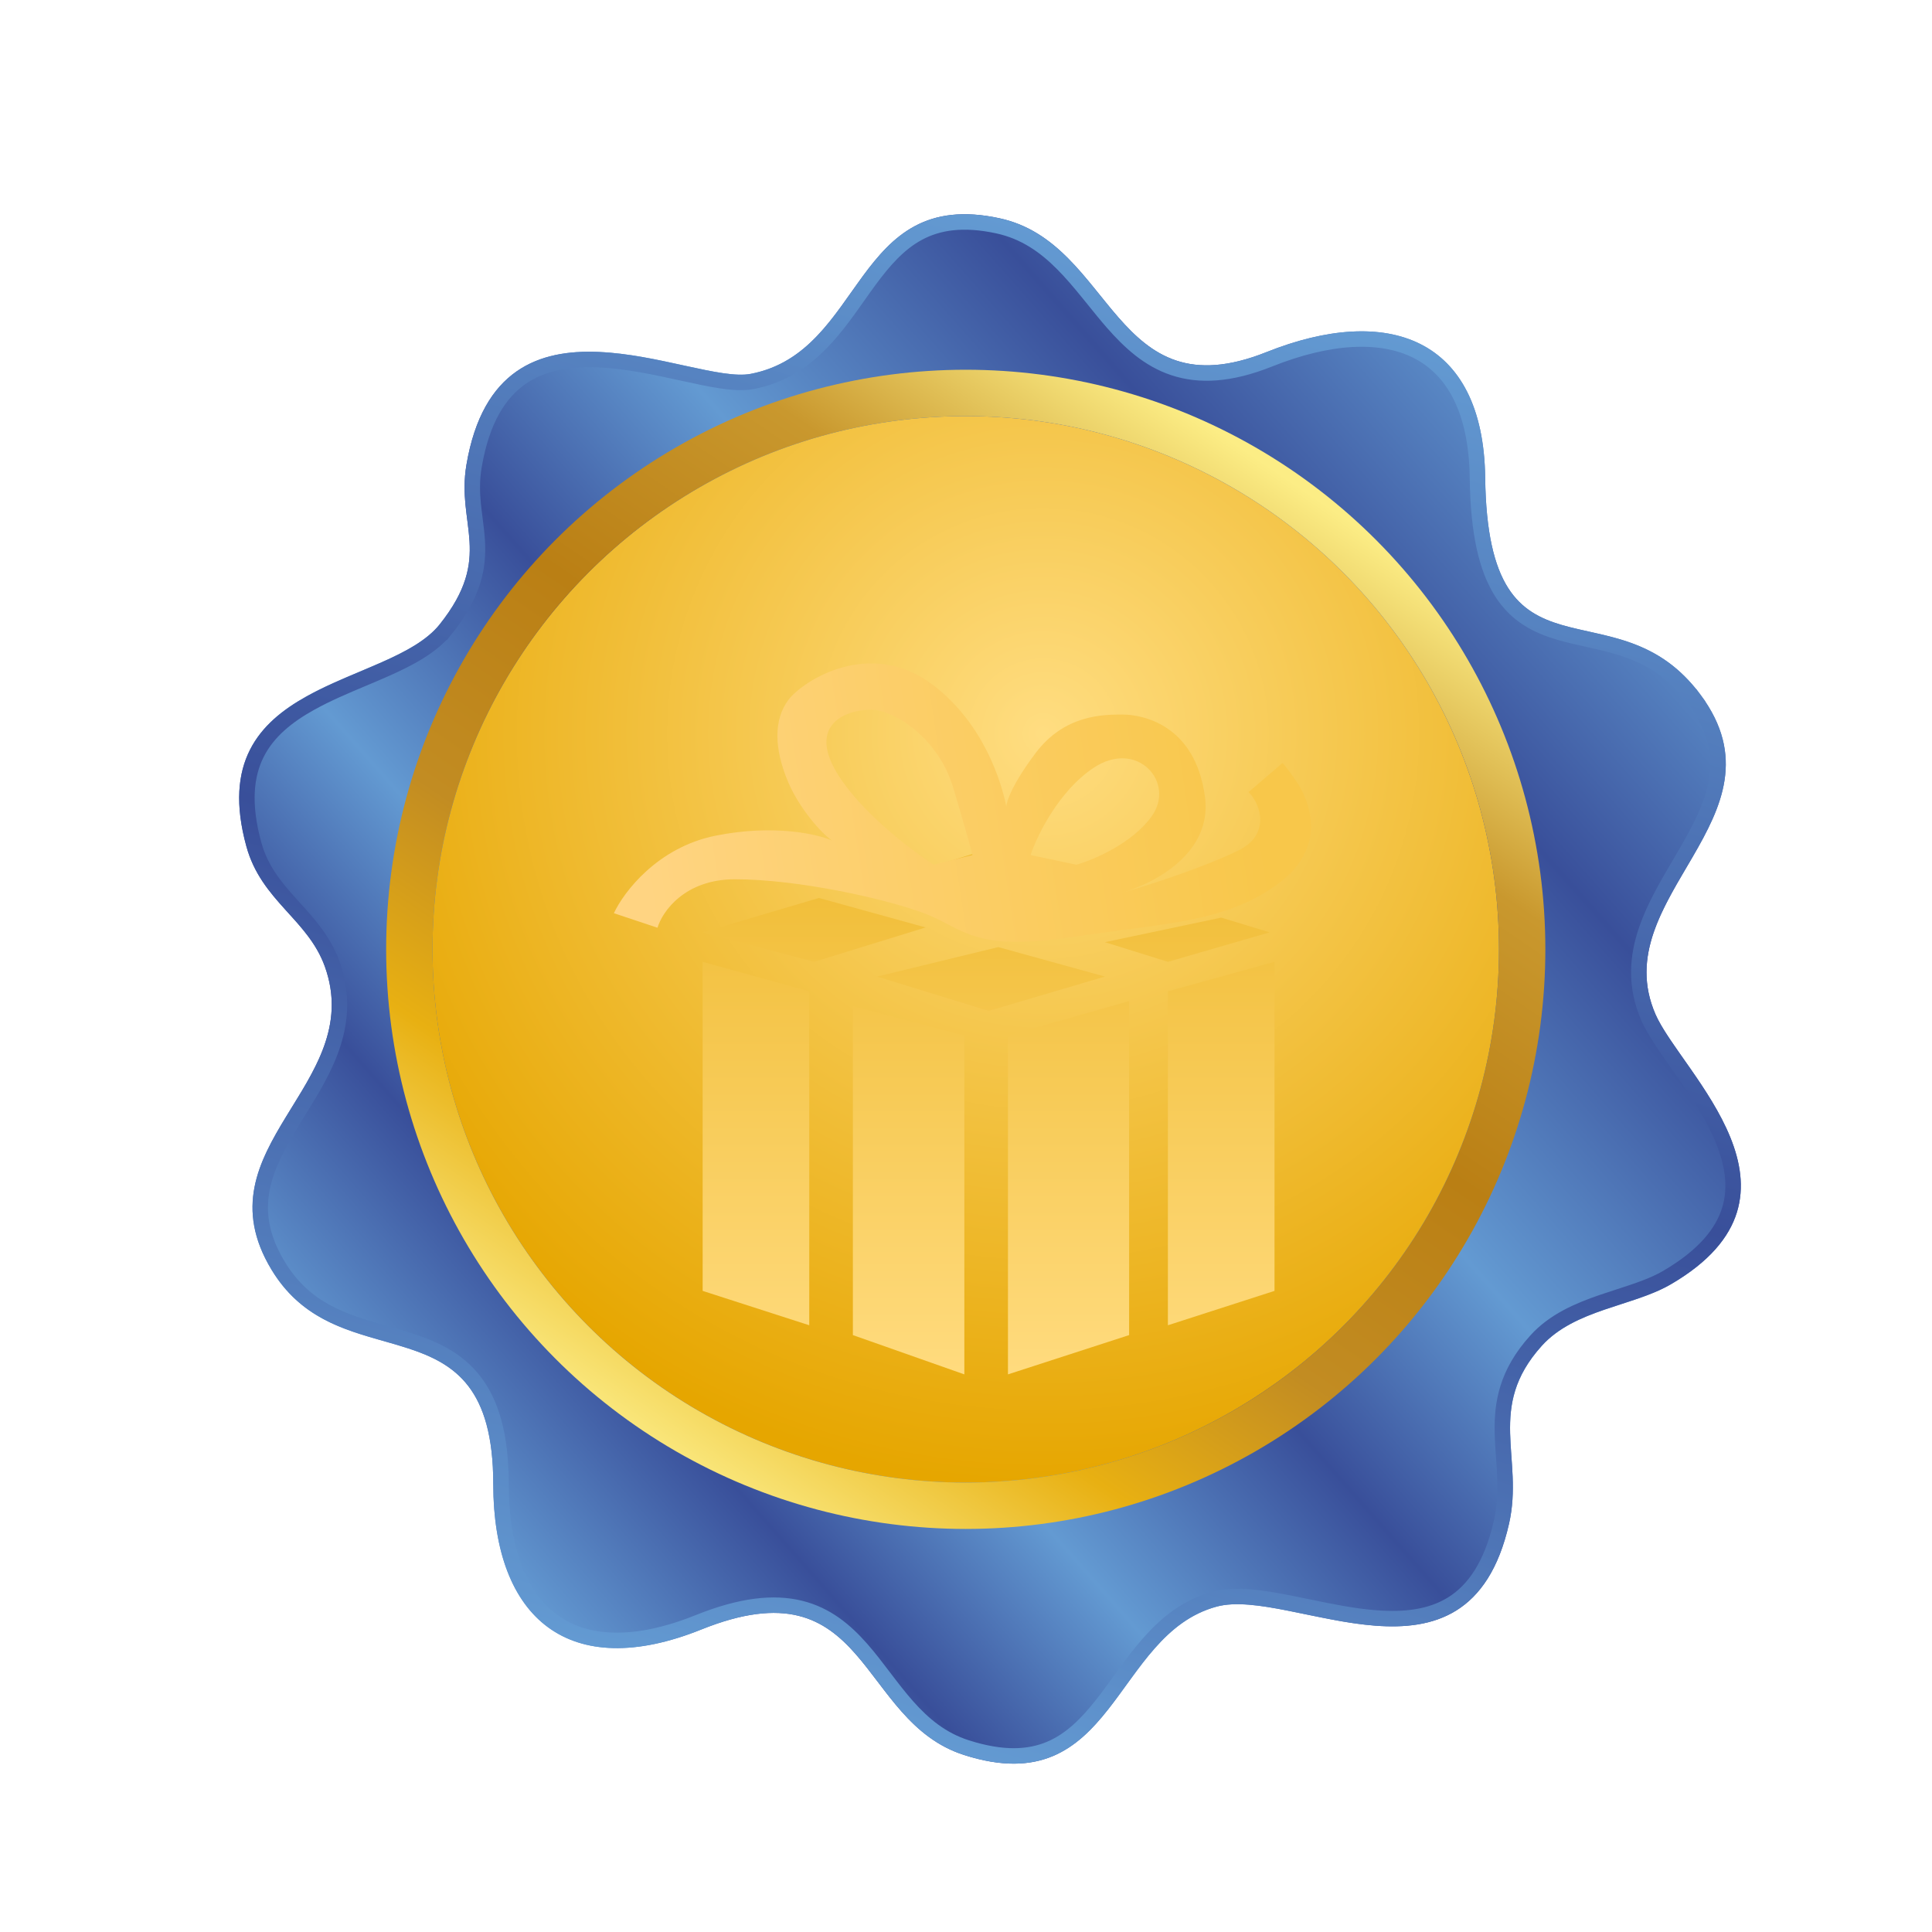 <?xml version="1.0" encoding="UTF-8"?> <svg xmlns="http://www.w3.org/2000/svg" width="125" height="125" viewBox="0 0 125 125" fill="none"><g filter="url(#filter0_d_64031_2123)"><path fill-rule="evenodd" clip-rule="evenodd" d="M28.823 27.341C28.155 31.256 30.596 33.282 27.092 37.678C23.806 41.801 11.592 41.182 14.583 52.047C15.555 55.579 18.566 56.76 19.663 59.829C22.391 67.465 11.416 71.495 16.205 79.426C20.715 86.896 30.546 80.942 30.556 93.287C30.563 102.064 35.522 106.127 44.016 102.713C54.911 98.333 54.074 108.615 61.028 110.835C70.801 113.955 70.64 103.037 77.37 101.229C82.177 99.937 93.606 107.602 96.275 95.875C97.251 91.589 94.784 88.362 98.393 84.361C100.525 81.996 104.299 81.808 106.754 80.373C116.692 74.564 107.382 66.648 105.755 62.917C102.45 55.338 114.517 50.151 108.683 42.259C103.132 34.75 94.914 42.355 94.733 28.194C94.617 19.076 88.38 16.952 80.58 20.066C70.658 24.026 70.725 13.013 63.316 11.407C53.816 9.348 54.612 20.051 47.211 21.473C43.421 22.201 30.927 15.005 28.823 27.341Z" fill="url(#paint0_linear_64031_2123)"></path><path d="M27.483 37.99L27.092 37.678L27.483 37.99C28.389 36.854 28.927 35.849 29.224 34.909C29.521 33.967 29.567 33.115 29.52 32.3C29.493 31.824 29.429 31.324 29.367 30.835C29.328 30.529 29.289 30.228 29.261 29.94C29.183 29.157 29.159 28.344 29.316 27.425C29.826 24.432 30.951 22.706 32.338 21.732C33.737 20.75 35.486 20.473 37.363 20.554C39.183 20.632 41.058 21.042 42.762 21.415C42.818 21.427 42.873 21.439 42.928 21.451C43.794 21.64 44.618 21.817 45.347 21.923C46.068 22.028 46.746 22.072 47.305 21.964C50.724 21.308 52.517 18.765 54.141 16.463C54.389 16.111 54.633 15.765 54.879 15.432C55.828 14.145 56.795 13.033 58.068 12.352C59.322 11.682 60.929 11.401 63.21 11.896C64.936 12.27 66.24 13.192 67.389 14.347C67.966 14.927 68.5 15.561 69.03 16.212C69.158 16.369 69.286 16.528 69.415 16.687C69.814 17.182 70.217 17.681 70.629 18.153C71.722 19.402 72.947 20.541 74.581 21.084C76.228 21.632 78.209 21.551 80.766 20.53C84.608 18.996 87.951 18.802 90.314 19.99C92.636 21.158 94.176 23.751 94.233 28.2C94.279 31.775 94.83 34.066 95.786 35.577C96.759 37.116 98.108 37.779 99.555 38.201C100.153 38.375 100.763 38.511 101.378 38.647C103.747 39.174 106.181 39.715 108.281 42.556L108.683 42.259L108.281 42.556C109.665 44.427 109.966 46.099 109.728 47.675C109.484 49.286 108.673 50.837 107.735 52.454C107.598 52.69 107.458 52.928 107.317 53.167C106.511 54.538 105.673 55.962 105.166 57.439C104.56 59.202 104.409 61.081 105.297 63.117C105.662 63.953 106.382 64.977 107.152 66.071C107.296 66.274 107.44 66.48 107.585 66.688C108.53 68.044 109.507 69.525 110.128 71.054C110.748 72.58 110.994 74.105 110.542 75.572C110.09 77.034 108.915 78.531 106.502 79.941C105.615 80.46 104.558 80.802 103.413 81.174C103.047 81.292 102.671 81.414 102.29 81.545C100.762 82.071 99.179 82.743 98.022 84.026C96.108 86.147 95.801 88.092 95.847 90.023C95.858 90.497 95.89 90.971 95.924 91.439L95.932 91.555C95.963 91.987 95.994 92.415 96.011 92.85C96.047 93.794 96.018 94.751 95.788 95.764C95.141 98.608 93.984 100.193 92.606 101.053C91.215 101.922 89.512 102.108 87.662 101.967C86.192 101.855 84.685 101.543 83.219 101.239C82.834 101.16 82.452 101.081 82.073 101.006C80.305 100.656 78.573 100.388 77.24 100.746C75.426 101.233 74.095 102.332 72.977 103.601C72.418 104.234 71.907 104.916 71.415 105.591C71.308 105.737 71.203 105.882 71.098 106.026C70.715 106.556 70.339 107.074 69.948 107.57C68.952 108.833 67.91 109.88 66.565 110.443C65.235 111 63.539 111.112 61.18 110.359C59.559 109.842 58.38 108.853 57.343 107.682C56.822 107.094 56.343 106.468 55.86 105.832L55.818 105.777C55.352 105.164 54.88 104.543 54.376 103.969C53.333 102.783 52.115 101.754 50.411 101.337C48.712 100.92 46.609 101.131 43.829 102.249C39.664 103.923 36.505 103.71 34.399 102.168C32.281 100.617 31.059 97.601 31.056 93.287C31.053 90.14 30.425 88.073 29.34 86.659C28.254 85.244 26.766 84.557 25.223 84.053C24.674 83.873 24.12 83.715 23.567 83.558C20.959 82.814 18.392 82.082 16.633 79.168C15.497 77.286 15.311 75.673 15.599 74.187C15.893 72.673 16.685 71.256 17.588 69.778C17.71 69.577 17.835 69.376 17.96 69.172C19.646 66.447 21.492 63.463 20.134 59.66L19.663 59.829L20.134 59.66C19.589 58.135 18.6 57.046 17.668 56.02C17.594 55.938 17.52 55.857 17.447 55.776C16.442 54.662 15.518 53.559 15.065 51.914C14.341 49.283 14.554 47.419 15.26 46.023C15.971 44.617 17.221 43.608 18.727 42.771C19.801 42.174 20.959 41.686 22.111 41.201C22.588 41 23.064 40.8 23.533 40.592C25.09 39.902 26.577 39.127 27.483 37.99Z" stroke="url(#paint1_linear_64031_2123)"></path></g><circle cx="62.484" cy="61.422" r="34.5" fill="url(#paint2_radial_64031_2123)"></circle><circle cx="62.484" cy="61.422" r="36" stroke="url(#paint3_linear_64031_2123)" stroke-width="3"></circle><g filter="url(#filter1_d_64031_2123)"><g filter="url(#filter2_i_64031_2123)"><path d="M52.359 79.744L45.461 77.52V56.23L52.359 58.137V79.744Z" fill="url(#paint4_linear_64031_2123)"></path><path d="M55.181 80.38V59.09L62.393 60.997V82.922L55.181 80.38Z" fill="url(#paint5_linear_64031_2123)"></path><path d="M65.215 82.922V60.997L73.054 58.772V80.38L65.215 82.922Z" fill="url(#paint6_linear_64031_2123)"></path><path d="M75.563 79.744V58.137L82.461 56.23V77.52L75.563 79.744Z" fill="url(#paint7_linear_64031_2123)"></path><path d="M52.673 56.23L45.461 54.324L52.986 52.099L59.885 54.006L52.673 56.23Z" fill="url(#paint8_linear_64031_2123)"></path><path d="M63.961 59.408L56.749 57.184L64.588 55.277L71.486 57.184L63.961 59.408Z" fill="url(#paint9_linear_64031_2123)"></path><path d="M82.147 54.324L75.563 56.23L71.486 54.959L79.012 53.37L82.147 54.324Z" fill="url(#paint10_linear_64031_2123)"></path><path d="M63.961 48.922L58.944 50.511L55.808 51.146L63.02 53.37L71.486 51.146L63.961 48.922Z" fill="url(#paint11_linear_64031_2123)"></path></g><g filter="url(#filter3_i_64031_2123)"><path fill-rule="evenodd" clip-rule="evenodd" d="M42.54 55.024C42.853 53.979 44.295 51.889 47.556 51.889C51.631 51.889 57.273 53.143 59.781 54.084C60.352 54.298 60.826 54.544 61.291 54.787C62.867 55.608 64.344 56.377 69.185 55.651C70.397 55.469 71.515 55.322 72.555 55.186C76.897 54.617 79.882 54.225 82.664 52.202C86.112 49.694 84.545 46.56 83.918 45.62C83.416 44.868 83.082 44.471 82.978 44.366L80.783 46.247C81.619 47.083 82.162 49.005 80.156 50.008C78.238 50.967 74.637 52.195 72.59 52.757C74.739 52.139 78.443 50.166 77.962 46.56C77.335 41.858 73.887 41.231 72.633 41.231C71.379 41.231 68.871 41.231 66.991 43.739C65.486 45.745 65.11 46.874 65.11 47.187C64.796 45.62 63.668 41.858 60.408 39.35C56.333 36.215 51.944 39.037 51.004 40.291C50.063 41.544 50.063 43.425 51.004 45.62C51.722 47.298 53.093 48.859 53.825 49.381C52.885 48.963 50.063 48.316 46.302 49.068C42.54 49.82 40.346 52.725 39.719 54.084L42.54 55.024ZM60.409 50.948C58.946 50.008 55.645 47.5 54.14 44.992C52.259 41.857 54.767 40.917 56.334 40.917C57.901 40.917 60.723 42.798 61.663 45.932C62.415 48.44 62.812 49.903 62.917 50.321L60.409 50.948ZM66.678 50.321C67.097 49.067 68.497 46.183 70.754 44.679C73.575 42.798 76.083 45.619 74.515 47.813C73.261 49.569 70.746 50.635 69.645 50.948L66.678 50.321Z" fill="url(#paint12_linear_64031_2123)"></path></g></g><defs><filter id="filter0_d_64031_2123" x="5.291" y="3.68" width="117.525" height="120.611" filterUnits="userSpaceOnUse" color-interpolation-filters="sRGB"><feFlood flood-opacity="0" result="BackgroundImageFix"></feFlood><feColorMatrix in="SourceAlpha" type="matrix" values="0 0 0 0 0 0 0 0 0 0 0 0 0 0 0 0 0 0 127 0" result="hardAlpha"></feColorMatrix><feOffset dx="1.358" dy="2.716"></feOffset><feGaussianBlur stdDeviation="5.092"></feGaussianBlur><feComposite in2="hardAlpha" operator="out"></feComposite><feColorMatrix type="matrix" values="0 0 0 0 0.69 0 0 0 0 0.69 0 0 0 0 0.69 0 0 0 0.15 0"></feColorMatrix><feBlend mode="normal" in2="BackgroundImageFix" result="effect1_dropShadow_64031_2123"></feBlend><feBlend mode="normal" in="SourceGraphic" in2="effect1_dropShadow_64031_2123" result="shape"></feBlend></filter><filter id="filter1_d_64031_2123" x="35.719" y="37.922" width="53.102" height="53" filterUnits="userSpaceOnUse" color-interpolation-filters="sRGB"><feFlood flood-opacity="0" result="BackgroundImageFix"></feFlood><feColorMatrix in="SourceAlpha" type="matrix" values="0 0 0 0 0 0 0 0 0 0 0 0 0 0 0 0 0 0 127 0" result="hardAlpha"></feColorMatrix><feOffset dy="4"></feOffset><feGaussianBlur stdDeviation="2"></feGaussianBlur><feComposite in2="hardAlpha" operator="out"></feComposite><feColorMatrix type="matrix" values="0 0 0 0 0.719 0 0 0 0 0.465 0 0 0 0 0 0 0 0 1 0"></feColorMatrix><feBlend mode="normal" in2="BackgroundImageFix" result="effect1_dropShadow_64031_2123"></feBlend><feBlend mode="normal" in="SourceGraphic" in2="effect1_dropShadow_64031_2123" result="shape"></feBlend></filter><filter id="filter2_i_64031_2123" x="45.461" y="48.922" width="37" height="36" filterUnits="userSpaceOnUse" color-interpolation-filters="sRGB"><feFlood flood-opacity="0" result="BackgroundImageFix"></feFlood><feBlend mode="normal" in="SourceGraphic" in2="BackgroundImageFix" result="shape"></feBlend><feColorMatrix in="SourceAlpha" type="matrix" values="0 0 0 0 0 0 0 0 0 0 0 0 0 0 0 0 0 0 127 0" result="hardAlpha"></feColorMatrix><feOffset dy="2"></feOffset><feGaussianBlur stdDeviation="1"></feGaussianBlur><feComposite in2="hardAlpha" operator="arithmetic" k2="-1" k3="1"></feComposite><feColorMatrix type="matrix" values="0 0 0 0 0.829 0 0 0 0 0.617 0 0 0 0 0.066 0 0 0 1 0"></feColorMatrix><feBlend mode="normal" in2="shape" result="effect1_innerShadow_64031_2123"></feBlend></filter><filter id="filter3_i_64031_2123" x="39.719" y="37.922" width="45.102" height="19.016" filterUnits="userSpaceOnUse" color-interpolation-filters="sRGB"><feFlood flood-opacity="0" result="BackgroundImageFix"></feFlood><feBlend mode="normal" in="SourceGraphic" in2="BackgroundImageFix" result="shape"></feBlend><feColorMatrix in="SourceAlpha" type="matrix" values="0 0 0 0 0 0 0 0 0 0 0 0 0 0 0 0 0 0 127 0" result="hardAlpha"></feColorMatrix><feOffset dy="1"></feOffset><feGaussianBlur stdDeviation="0.95"></feGaussianBlur><feComposite in2="hardAlpha" operator="arithmetic" k2="-1" k3="1"></feComposite><feColorMatrix type="matrix" values="0 0 0 0 0.742 0 0 0 0 0.556 0 0 0 0 0.074 0 0 0 1 0"></feColorMatrix><feBlend mode="normal" in2="shape" result="effect1_innerShadow_64031_2123"></feBlend></filter><linearGradient id="paint0_linear_64031_2123" x1="103.719" y1="27.422" x2="27.219" y2="94.922" gradientUnits="userSpaceOnUse"><stop stop-color="#639AD2"></stop><stop offset="0.201" stop-color="#394F9A"></stop><stop offset="0.408" stop-color="#639AD2"></stop><stop offset="0.56" stop-color="#394F9A"></stop><stop offset="0.72" stop-color="#639AD2"></stop><stop offset="0.851" stop-color="#394F9A"></stop><stop offset="1" stop-color="#639AD2"></stop></linearGradient><linearGradient id="paint1_linear_64031_2123" x1="76.334" y1="15.225" x2="49.066" y2="107.404" gradientUnits="userSpaceOnUse"><stop stop-color="#639AD2"></stop><stop offset="0.518" stop-color="#394F9A"></stop><stop offset="1" stop-color="#639AD2"></stop></linearGradient><radialGradient id="paint2_radial_64031_2123" cx="0" cy="0" r="1" gradientUnits="userSpaceOnUse" gradientTransform="translate(67.484 47.422) rotate(95.886) scale(48.757)"><stop stop-color="#FFDD81"></stop><stop offset="1" stop-color="#E6A600"></stop></radialGradient><linearGradient id="paint3_linear_64031_2123" x1="82.484" y1="30.422" x2="40.484" y2="92.422" gradientUnits="userSpaceOnUse"><stop stop-color="#FCED85"></stop><stop offset="0.195" stop-color="#C9982E"></stop><stop offset="0.42" stop-color="#BA7F14"></stop><stop offset="0.635" stop-color="#C28C22"></stop><stop offset="0.81" stop-color="#E8B012"></stop><stop offset="1" stop-color="#FAE87E"></stop></linearGradient><linearGradient id="paint4_linear_64031_2123" x1="63.961" y1="48.922" x2="63.961" y2="82.922" gradientUnits="userSpaceOnUse"><stop stop-color="#F0BC34"></stop><stop offset="1" stop-color="#FFDB7E"></stop></linearGradient><linearGradient id="paint5_linear_64031_2123" x1="63.961" y1="48.922" x2="63.961" y2="82.922" gradientUnits="userSpaceOnUse"><stop stop-color="#F0BC34"></stop><stop offset="1" stop-color="#FFDB7E"></stop></linearGradient><linearGradient id="paint6_linear_64031_2123" x1="63.961" y1="48.922" x2="63.961" y2="82.922" gradientUnits="userSpaceOnUse"><stop stop-color="#F0BC34"></stop><stop offset="1" stop-color="#FFDB7E"></stop></linearGradient><linearGradient id="paint7_linear_64031_2123" x1="63.961" y1="48.922" x2="63.961" y2="82.922" gradientUnits="userSpaceOnUse"><stop stop-color="#F0BC34"></stop><stop offset="1" stop-color="#FFDB7E"></stop></linearGradient><linearGradient id="paint8_linear_64031_2123" x1="63.961" y1="48.922" x2="63.961" y2="82.922" gradientUnits="userSpaceOnUse"><stop stop-color="#F0BC34"></stop><stop offset="1" stop-color="#FFDB7E"></stop></linearGradient><linearGradient id="paint9_linear_64031_2123" x1="63.961" y1="48.922" x2="63.961" y2="82.922" gradientUnits="userSpaceOnUse"><stop stop-color="#F0BC34"></stop><stop offset="1" stop-color="#FFDB7E"></stop></linearGradient><linearGradient id="paint10_linear_64031_2123" x1="63.961" y1="48.922" x2="63.961" y2="82.922" gradientUnits="userSpaceOnUse"><stop stop-color="#F0BC34"></stop><stop offset="1" stop-color="#FFDB7E"></stop></linearGradient><linearGradient id="paint11_linear_64031_2123" x1="63.961" y1="48.922" x2="63.961" y2="82.922" gradientUnits="userSpaceOnUse"><stop stop-color="#F0BC34"></stop><stop offset="1" stop-color="#FFDB7E"></stop></linearGradient><linearGradient id="paint12_linear_64031_2123" x1="81.426" y1="46.702" x2="41.914" y2="52.739" gradientUnits="userSpaceOnUse"><stop stop-color="#F8C74A"></stop><stop offset="1" stop-color="#FFD482"></stop></linearGradient></defs></svg> 